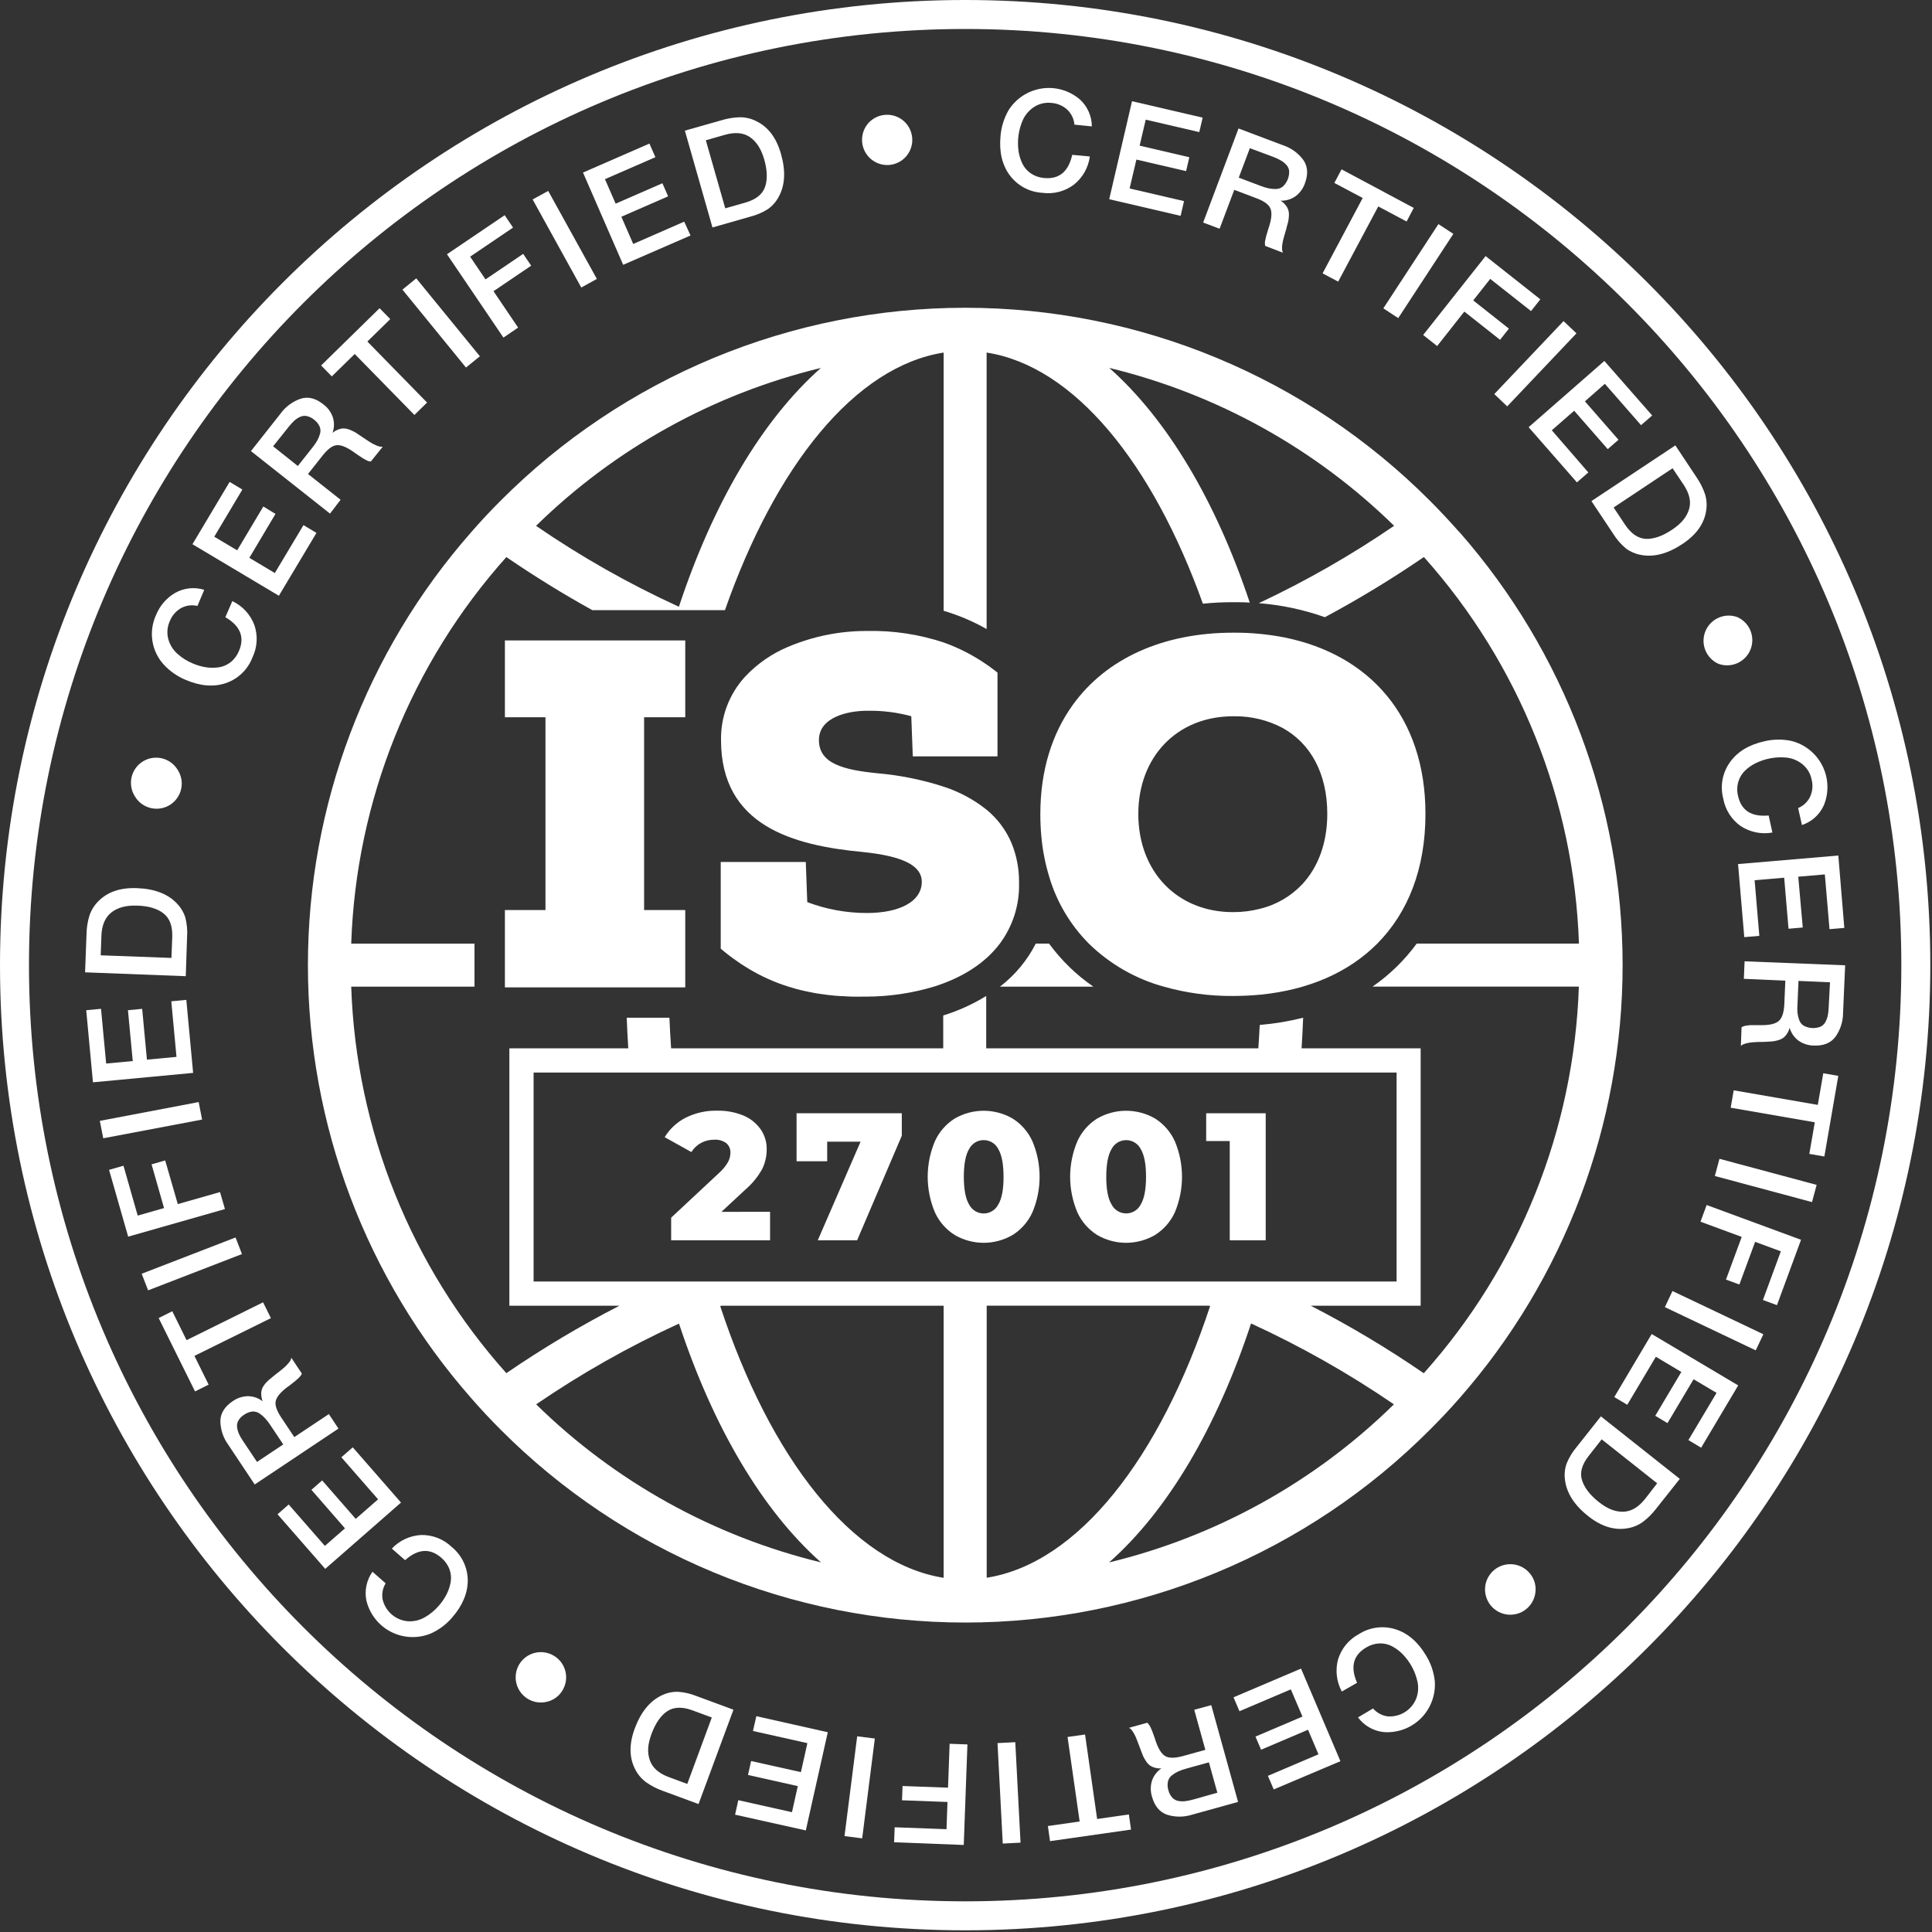 <?xml version="1.0" encoding="UTF-8"?> <svg xmlns="http://www.w3.org/2000/svg" width="80" height="80" viewBox="0 0 80 80" fill="none"><rect x="0" y="0" width="80" height="80" fill="#333333" stroke="none"/><g clip-path="url(#clip0_970_8091)"><path d="M79.33 39.965C79.33 61.705 61.705 79.33 39.965 79.33C18.224 79.33 0.6 61.705 0.6 39.965C0.6 18.224 18.224 0.6 39.965 0.6C61.705 0.6 79.33 18.224 79.33 39.965Z" stroke="white" stroke-width="1.2"></path><path d="M45.128 6.479C45.067 6.939 44.83 7.358 44.466 7.647C44.093 7.927 43.623 8.048 43.161 7.984C42.896 7.969 42.637 7.896 42.403 7.77C42.17 7.644 41.967 7.467 41.809 7.254C41.493 6.824 41.367 6.281 41.43 5.624C41.462 5.251 41.575 4.89 41.762 4.565C41.913 4.325 42.114 4.12 42.352 3.964C42.59 3.809 42.858 3.707 43.139 3.664C43.42 3.622 43.707 3.641 43.98 3.72C44.252 3.799 44.505 3.936 44.72 4.122C44.874 4.263 44.997 4.435 45.081 4.626C45.166 4.817 45.21 5.024 45.211 5.233L44.489 5.162C44.471 4.927 44.367 4.707 44.196 4.544C44.016 4.378 43.785 4.279 43.541 4.262C43.287 4.232 43.031 4.292 42.817 4.431C42.615 4.563 42.455 4.748 42.354 4.967C42.173 5.378 42.112 5.831 42.178 6.275C42.206 6.453 42.261 6.626 42.341 6.788C42.42 6.947 42.54 7.083 42.688 7.182C42.851 7.291 43.041 7.356 43.237 7.371C43.854 7.43 44.241 7.11 44.399 6.412L45.128 6.479Z" fill="white"></path><path d="M49.8 4.872L49.659 5.47L47.442 4.955L47.19 6.031L49.248 6.511L49.114 7.086L47.056 6.607L46.775 7.804L49.028 8.328L48.887 8.938L45.93 8.249L46.875 4.191L49.8 4.872Z" fill="white"></path><path d="M51.285 5.32L53.13 6.016C53.47 6.129 53.765 6.345 53.975 6.634C54.154 6.899 54.174 7.22 54.032 7.596C53.958 7.811 53.82 7.998 53.636 8.132C53.458 8.255 53.245 8.318 53.029 8.31C53.109 8.362 53.181 8.427 53.24 8.502C53.288 8.563 53.325 8.632 53.349 8.706C53.369 8.782 53.376 8.861 53.37 8.939C53.366 9.016 53.358 9.093 53.343 9.17C53.329 9.233 53.308 9.31 53.277 9.416C53.277 9.444 53.257 9.495 53.236 9.57C53.215 9.644 53.198 9.695 53.192 9.719C53.187 9.743 53.172 9.785 53.156 9.846C53.139 9.906 53.129 9.95 53.123 9.975C53.117 10.001 53.111 10.037 53.103 10.086C53.096 10.136 53.091 10.172 53.088 10.199C53.085 10.226 53.088 10.257 53.088 10.292C53.086 10.323 53.089 10.355 53.096 10.385C53.102 10.412 53.111 10.439 53.123 10.464L52.389 10.182C52.383 10.162 52.379 10.14 52.378 10.119C52.377 10.094 52.377 10.069 52.378 10.044C52.378 10.018 52.378 9.994 52.386 9.972C52.395 9.951 52.396 9.922 52.405 9.885C52.41 9.855 52.417 9.825 52.426 9.795C52.426 9.772 52.441 9.739 52.454 9.694C52.467 9.648 52.477 9.615 52.484 9.592C52.491 9.57 52.501 9.53 52.519 9.474C52.537 9.418 52.548 9.379 52.557 9.357C52.658 9.033 52.674 8.79 52.603 8.627C52.533 8.465 52.337 8.323 52.016 8.205L51.108 7.861L50.501 9.471L49.82 9.215L51.285 5.32ZM51.754 6.136L51.294 7.356L52.196 7.696C52.307 7.74 52.422 7.775 52.539 7.801C52.64 7.821 52.743 7.829 52.846 7.826C52.949 7.823 53.049 7.785 53.127 7.718C53.213 7.635 53.28 7.536 53.324 7.425C53.367 7.315 53.387 7.197 53.381 7.078C53.37 6.982 53.328 6.893 53.261 6.823C53.197 6.753 53.122 6.693 53.04 6.646C52.946 6.591 52.847 6.543 52.744 6.505L51.754 6.136Z" fill="white"></path><path d="M58.54 8.609L58.245 9.172L57.071 8.548L55.411 11.662L54.766 11.319L56.426 8.199L55.253 7.575L55.55 7.012L58.54 8.609Z" fill="white"></path><path d="M60.18 9.684L57.898 13.172L57.281 12.768L59.562 9.28L60.18 9.684Z" fill="white"></path><path d="M63.782 12.395L63.397 12.881L61.707 11.549L61.003 12.439L62.48 13.608L62.114 14.071L60.635 12.902L59.509 14.329L58.93 13.871L61.516 10.604L63.782 12.395Z" fill="white"></path><path d="M65.278 13.803L62.41 16.827L61.875 16.318L64.743 13.296L65.278 13.803Z" fill="white"></path><path d="M68.414 17.205L67.952 17.605L66.453 15.893L65.628 16.619L67.018 18.21L66.573 18.598L65.183 17.008L64.257 17.817L65.769 19.563L65.297 19.974L63.297 17.689L66.433 14.946L68.414 17.205Z" fill="white"></path><path d="M69.373 18.442L70.251 19.764C70.396 19.975 70.512 20.206 70.597 20.448C70.668 20.67 70.686 20.905 70.65 21.135C70.572 21.68 70.245 22.142 69.665 22.526C69.05 22.934 68.473 23.084 67.932 22.975C67.712 22.934 67.503 22.843 67.324 22.709C67.118 22.536 66.941 22.332 66.8 22.104L65.898 20.749L69.373 18.442ZM69.258 19.39L66.817 21.014L67.293 21.73C67.545 22.105 67.834 22.3 68.159 22.314C68.483 22.323 68.842 22.197 69.235 21.935C69.628 21.673 69.842 21.406 69.939 21.09C70.037 20.775 69.956 20.435 69.713 20.068L69.258 19.39Z" fill="white"></path><path d="M71.939 25.553C72.186 25.662 72.381 25.864 72.483 26.114C72.584 26.365 72.585 26.646 72.484 26.897C72.383 27.148 72.188 27.349 71.941 27.46C71.694 27.57 71.414 27.58 71.16 27.488C70.912 27.378 70.717 27.177 70.616 26.926C70.514 26.676 70.513 26.395 70.615 26.144C70.716 25.893 70.91 25.691 71.157 25.581C71.404 25.471 71.684 25.46 71.939 25.553Z" fill="white"></path><path d="M73.392 34.474C72.936 34.556 72.465 34.46 72.077 34.205C71.696 33.935 71.437 33.527 71.356 33.067C71.288 32.81 71.279 32.541 71.327 32.28C71.376 32.019 71.482 31.771 71.638 31.556C71.948 31.122 72.426 30.834 73.071 30.692C73.435 30.607 73.814 30.603 74.18 30.681C74.455 30.75 74.713 30.878 74.934 31.056C75.155 31.235 75.336 31.458 75.463 31.712C75.59 31.966 75.66 32.245 75.669 32.529C75.679 32.813 75.626 33.095 75.516 33.357C75.429 33.546 75.304 33.715 75.149 33.854C74.994 33.993 74.811 34.098 74.614 34.163L74.457 33.459C74.676 33.369 74.853 33.201 74.954 32.988C75.055 32.767 75.077 32.519 75.016 32.284C74.969 32.033 74.834 31.807 74.636 31.646C74.449 31.494 74.223 31.399 73.984 31.371C73.537 31.326 73.087 31.408 72.685 31.608C72.525 31.689 72.377 31.795 72.247 31.921C72.121 32.046 72.029 32.202 71.98 32.373C71.925 32.563 71.921 32.765 71.969 32.957C72.102 33.563 72.524 33.833 73.236 33.767L73.392 34.474Z" fill="white"></path><path d="M76.369 38.423L75.756 38.475L75.563 36.208L74.462 36.302L74.648 38.406L74.059 38.457L73.879 36.344L72.655 36.448L72.85 38.752L72.227 38.805L71.969 35.779L76.121 35.426L76.369 38.423Z" fill="white"></path><path d="M76.404 39.971L76.317 41.942C76.317 42.301 76.204 42.651 75.994 42.942C75.797 43.194 75.499 43.313 75.097 43.294C74.87 43.291 74.65 43.218 74.465 43.086C74.291 42.954 74.165 42.769 74.104 42.559C74.081 42.652 74.041 42.74 73.987 42.818C73.945 42.883 73.891 42.939 73.828 42.984C73.762 43.027 73.689 43.058 73.613 43.078C73.538 43.098 73.463 43.113 73.386 43.123C73.321 43.13 73.235 43.134 73.13 43.138L72.972 43.145H72.817L72.684 43.152L72.552 43.161L72.439 43.176C72.402 43.181 72.365 43.188 72.328 43.197L72.24 43.223C72.209 43.231 72.179 43.244 72.152 43.261C72.128 43.275 72.106 43.291 72.086 43.31L72.114 42.535C72.132 42.523 72.151 42.513 72.172 42.506C72.195 42.496 72.218 42.488 72.242 42.482C72.266 42.475 72.29 42.471 72.314 42.468L72.403 42.456C72.433 42.452 72.463 42.45 72.493 42.449H72.599H72.704H72.828H72.959C73.299 42.449 73.534 42.389 73.663 42.268C73.794 42.151 73.869 41.92 73.885 41.578L73.927 40.607L72.209 40.531L72.24 39.806L76.404 39.971ZM75.776 40.675L74.472 40.617L74.43 41.582C74.42 41.7 74.42 41.819 74.43 41.938C74.442 42.041 74.466 42.141 74.501 42.238C74.536 42.337 74.603 42.421 74.693 42.475C74.798 42.53 74.914 42.562 75.032 42.568C75.151 42.575 75.269 42.557 75.38 42.514C75.467 42.473 75.539 42.406 75.585 42.321C75.63 42.238 75.664 42.148 75.684 42.055C75.705 41.949 75.717 41.841 75.721 41.732L75.776 40.675Z" fill="white"></path><path d="M75.543 47.888L74.92 47.78L75.147 46.472L71.664 45.868L71.789 45.148L75.271 45.751L75.498 44.442L76.12 44.549L75.543 47.888Z" fill="white"></path><path d="M75.032 49.776L71.008 48.696L71.199 47.984L75.223 49.063L75.032 49.776Z" fill="white"></path><path d="M73.58 54.044L72.999 53.83L73.741 51.815L72.676 51.422L72.024 53.189L71.469 52.985L72.121 51.218L70.414 50.588L70.669 49.897L74.577 51.337L73.58 54.044Z" fill="white"></path><path d="M72.701 55.915L68.938 54.125L69.254 53.459L73.018 55.249L72.701 55.915Z" fill="white"></path><path d="M70.441 59.946L69.913 59.631L71.079 57.676L70.128 57.112L69.047 58.928L68.54 58.625L69.621 56.81L68.565 56.181L67.382 58.169L66.844 57.849L68.393 55.239L71.975 57.367L70.441 59.946Z" fill="white"></path><path d="M69.557 61.237L68.571 62.48C68.414 62.684 68.232 62.865 68.027 63.02C67.838 63.156 67.619 63.246 67.389 63.283C66.847 63.377 66.306 63.209 65.765 62.78C65.186 62.323 64.867 61.82 64.802 61.272C64.772 61.049 64.794 60.823 64.867 60.61C64.967 60.361 65.106 60.13 65.279 59.925L66.289 58.649L69.557 61.237ZM68.62 61.42L66.322 59.6L65.788 60.282C65.506 60.64 65.409 60.973 65.506 61.286C65.603 61.599 65.829 61.899 66.199 62.192C66.569 62.485 66.891 62.606 67.217 62.597C67.544 62.589 67.847 62.41 68.12 62.065L68.62 61.42Z" fill="white"></path><path d="M63.583 65.884C63.567 66.125 63.468 66.354 63.303 66.531C63.137 66.708 62.916 66.822 62.675 66.853C62.435 66.885 62.192 66.832 61.986 66.705C61.78 66.577 61.625 66.381 61.548 66.152C61.47 65.922 61.474 65.673 61.559 65.447C61.645 65.22 61.806 65.03 62.016 64.909C62.226 64.788 62.472 64.744 62.711 64.784C62.95 64.823 63.167 64.945 63.327 65.127C63.419 65.229 63.489 65.349 63.533 65.479C63.577 65.609 63.594 65.747 63.583 65.884Z" fill="white"></path><path d="M55.562 70.043C55.341 69.635 55.285 69.157 55.407 68.709C55.544 68.263 55.852 67.889 56.263 67.668C56.487 67.524 56.739 67.432 57.002 67.397C57.265 67.362 57.533 67.385 57.786 67.465C58.295 67.626 58.717 67.99 59.053 68.557C59.249 68.876 59.371 69.235 59.411 69.608C59.433 69.892 59.392 70.178 59.292 70.445C59.192 70.712 59.036 70.955 58.833 71.156C58.631 71.356 58.387 71.511 58.119 71.609C57.851 71.706 57.565 71.744 57.28 71.72C57.073 71.696 56.874 71.63 56.693 71.525C56.513 71.421 56.356 71.281 56.232 71.113L56.856 70.744C57.01 70.923 57.225 71.04 57.459 71.071C57.707 71.09 57.954 71.029 58.166 70.9C58.377 70.77 58.542 70.576 58.638 70.347C58.725 70.123 58.745 69.878 58.697 69.643C58.602 69.204 58.383 68.801 58.066 68.482C57.939 68.355 57.793 68.247 57.634 68.164C57.475 68.082 57.298 68.043 57.12 68.05C56.923 68.059 56.733 68.118 56.566 68.222C56.032 68.539 55.907 69.025 56.193 69.681L55.562 70.043Z" fill="white"></path><path d="M52.742 74.097L52.501 73.534L54.595 72.642L54.163 71.625L52.219 72.452L51.987 71.908L53.932 71.08L53.45 69.953L51.323 70.858L51.078 70.281L53.873 69.093L55.504 72.927L52.742 74.097Z" fill="white"></path><path d="M51.266 74.614L49.365 75.141C49.024 75.25 48.657 75.25 48.316 75.141C48.015 75.032 47.809 74.784 47.702 74.397C47.634 74.18 47.634 73.948 47.702 73.731C47.773 73.525 47.91 73.347 48.091 73.225C47.996 73.231 47.901 73.221 47.809 73.194C47.735 73.173 47.666 73.139 47.603 73.094C47.542 73.045 47.49 72.985 47.449 72.918C47.405 72.854 47.367 72.787 47.334 72.717C47.308 72.656 47.277 72.576 47.24 72.477C47.23 72.452 47.211 72.403 47.185 72.329L47.132 72.189L47.085 72.065C47.063 72.007 47.047 71.966 47.036 71.942C47.025 71.918 47.009 71.884 46.987 71.841C46.964 71.797 46.946 71.763 46.932 71.741C46.918 71.718 46.901 71.693 46.88 71.663C46.862 71.637 46.841 71.614 46.818 71.593C46.797 71.574 46.774 71.558 46.75 71.545L47.505 71.335C47.522 71.348 47.538 71.363 47.551 71.38C47.582 71.419 47.609 71.46 47.632 71.504L47.668 71.584C47.684 71.618 47.697 71.646 47.705 71.669C47.713 71.691 47.725 71.724 47.742 71.767C47.758 71.811 47.77 71.845 47.778 71.867L47.819 71.983C47.839 72.038 47.851 72.077 47.857 72.1C47.967 72.422 48.098 72.627 48.25 72.717C48.402 72.807 48.644 72.805 48.974 72.717L49.911 72.458L49.451 70.798L50.156 70.606L51.266 74.614ZM50.408 74.232L50.058 72.975L49.129 73.232C49.013 73.263 48.9 73.302 48.791 73.35C48.697 73.393 48.609 73.447 48.529 73.511C48.445 73.574 48.386 73.664 48.363 73.766C48.337 73.887 48.343 74.013 48.381 74.131C48.408 74.242 48.462 74.345 48.537 74.431C48.602 74.503 48.689 74.552 48.784 74.572C48.877 74.59 48.971 74.594 49.066 74.584C49.173 74.571 49.28 74.55 49.385 74.521L50.408 74.232Z" fill="white"></path><path d="M43.479 76.238L43.391 75.612L44.706 75.424L44.205 71.925L44.93 71.822L45.43 75.321L46.744 75.132L46.834 75.759L43.479 76.238Z" fill="white"></path><path d="M41.522 76.338L41.305 72.178L42.041 72.14L42.258 76.3L41.522 76.338Z" fill="white"></path><path d="M37.023 76.284L37.046 75.664L39.193 75.743L39.233 74.616L37.35 74.546L37.373 73.955L39.256 74.024L39.322 72.206L40.059 72.233L39.907 76.396L37.023 76.284Z" fill="white"></path><path d="M34.969 76.029L35.494 71.897L36.225 71.989L35.701 76.122L34.969 76.029Z" fill="white"></path><path d="M30.438 75.142L30.571 74.542L32.794 75.039L33.035 73.959L30.973 73.498L31.102 72.921L33.164 73.38L33.432 72.18L31.178 71.676L31.319 71.064L34.277 71.728L33.367 75.794L30.438 75.142Z" fill="white"></path><path d="M28.925 74.702L27.437 74.153C27.196 74.067 26.968 73.949 26.759 73.802C26.57 73.665 26.416 73.486 26.309 73.278C26.052 72.793 26.043 72.226 26.282 71.578C26.538 70.886 26.916 70.425 27.416 70.194C27.619 70.097 27.841 70.049 28.066 70.053C28.333 70.07 28.596 70.131 28.845 70.232L30.371 70.795L28.925 74.702ZM28.459 73.868L29.474 71.118L28.667 70.82C28.244 70.663 27.892 70.68 27.625 70.86C27.357 71.04 27.142 71.357 26.977 71.799C26.812 72.242 26.799 72.585 26.911 72.895C27.022 73.205 27.282 73.435 27.697 73.587L28.459 73.868Z" fill="white"></path><path d="M22.652 70.465C22.485 70.508 22.311 70.508 22.144 70.467C21.977 70.425 21.823 70.344 21.696 70.228C21.568 70.113 21.471 69.968 21.413 69.807C21.355 69.645 21.338 69.471 21.363 69.301C21.388 69.131 21.455 68.97 21.557 68.832C21.659 68.694 21.794 68.583 21.95 68.51C22.105 68.437 22.276 68.403 22.448 68.412C22.62 68.42 22.786 68.471 22.934 68.56C23.051 68.63 23.154 68.722 23.236 68.832C23.318 68.941 23.377 69.066 23.411 69.199C23.444 69.331 23.452 69.469 23.432 69.605C23.412 69.74 23.366 69.87 23.296 69.988C23.227 70.107 23.134 70.211 23.023 70.293C22.912 70.375 22.786 70.434 22.652 70.465Z" fill="white"></path><path d="M16.225 64.124C16.543 63.786 16.98 63.584 17.445 63.561C17.911 63.553 18.362 63.729 18.7 64.052C18.906 64.219 19.073 64.43 19.189 64.669C19.305 64.908 19.366 65.17 19.369 65.436C19.369 65.968 19.153 66.482 18.722 66.978C18.479 67.263 18.175 67.49 17.833 67.642C17.57 67.75 17.286 67.799 17.001 67.786C16.716 67.773 16.438 67.699 16.185 67.569C15.932 67.438 15.71 67.254 15.535 67.029C15.36 66.805 15.235 66.545 15.17 66.268C15.129 66.064 15.131 65.853 15.175 65.65C15.218 65.446 15.303 65.253 15.423 65.083L15.969 65.562C15.845 65.764 15.801 66.004 15.845 66.237C15.903 66.478 16.037 66.695 16.226 66.856C16.414 67.017 16.649 67.114 16.897 67.134C17.137 67.147 17.376 67.09 17.585 66.972C17.806 66.846 18.003 66.683 18.169 66.49C18.297 66.346 18.406 66.186 18.494 66.014C18.575 65.853 18.632 65.681 18.663 65.503C18.691 65.327 18.674 65.147 18.612 64.981C18.543 64.796 18.427 64.633 18.277 64.506C17.808 64.097 17.306 64.129 16.774 64.603L16.225 64.124Z" fill="white"></path><path d="M11.492 62.703L11.954 62.298L13.452 64.012L14.285 63.286L12.895 61.69L13.34 61.301L14.73 62.893L15.656 62.084L14.135 60.343L14.607 59.931L16.605 62.218L13.467 64.963L11.492 62.703Z" fill="white"></path><path d="M10.547 61.469L9.455 59.828C9.243 59.539 9.127 59.19 9.125 58.831C9.134 58.512 9.306 58.24 9.64 58.017C9.826 57.886 10.047 57.815 10.274 57.813C10.492 57.816 10.703 57.891 10.876 58.024C10.84 57.934 10.821 57.839 10.818 57.742C10.814 57.665 10.825 57.588 10.849 57.514C10.877 57.441 10.917 57.373 10.967 57.313C11.016 57.253 11.07 57.197 11.128 57.145C11.176 57.102 11.242 57.047 11.325 56.982C11.346 56.964 11.387 56.931 11.449 56.883L11.572 56.787L11.674 56.704C11.724 56.665 11.758 56.637 11.776 56.62L11.857 56.541C11.885 56.514 11.911 56.486 11.935 56.456L11.993 56.385C12.012 56.359 12.028 56.332 12.04 56.303C12.051 56.277 12.059 56.25 12.064 56.223L12.498 56.876C12.492 56.897 12.482 56.916 12.47 56.934C12.457 56.955 12.443 56.975 12.426 56.995C12.412 57.013 12.396 57.031 12.379 57.048L12.312 57.109C12.286 57.134 12.263 57.154 12.243 57.169L12.162 57.234L12.079 57.3L11.981 57.376C11.935 57.411 11.901 57.435 11.881 57.448C11.611 57.654 11.459 57.841 11.418 58.011C11.377 58.182 11.457 58.413 11.648 58.699L12.186 59.507L13.618 58.554L14.015 59.155L10.547 61.469ZM10.642 60.535L11.729 59.811L11.194 59.009C11.129 58.909 11.056 58.815 10.976 58.727C10.906 58.651 10.828 58.584 10.742 58.527C10.655 58.468 10.552 58.441 10.447 58.449C10.324 58.464 10.207 58.509 10.107 58.582C10.009 58.641 9.928 58.724 9.87 58.823C9.822 58.908 9.804 59.007 9.818 59.104C9.831 59.198 9.857 59.29 9.895 59.376C9.94 59.475 9.994 59.569 10.056 59.658L10.642 60.535Z" fill="white"></path><path d="M6.57 54.578L7.134 54.296L7.725 55.493L10.893 53.926L11.218 54.581L8.051 56.144L8.639 57.334L8.076 57.616L6.57 54.578Z" fill="white"></path><path d="M5.867 52.743L9.754 51.241L10.019 51.928L6.133 53.431L5.867 52.743Z" fill="white"></path><path d="M4.516 48.441L5.113 48.27L5.702 50.335L6.793 50.024L6.276 48.213L6.84 48.051L7.362 49.859L9.111 49.361L9.314 50.065L5.307 51.207L4.516 48.441Z" fill="white"></path><path d="M4.133 46.413L8.227 45.634L8.368 46.359L4.275 47.134L4.133 46.413Z" fill="white"></path><path d="M3.57 41.831L4.183 41.773L4.396 44.039L5.497 43.936L5.298 41.831L5.887 41.774L6.084 43.878L7.308 43.763L7.093 41.462L7.715 41.402L7.997 44.426L3.849 44.816L3.57 41.831Z" fill="white"></path><path d="M3.523 40.262L3.583 38.677C3.587 38.421 3.627 38.166 3.701 37.921C3.773 37.699 3.896 37.497 4.06 37.331C4.441 36.935 4.977 36.75 5.667 36.776C6.404 36.802 6.961 37.017 7.336 37.422C7.491 37.584 7.607 37.78 7.674 37.994C7.741 38.254 7.766 38.523 7.747 38.791L7.692 40.422L3.523 40.262ZM4.17 39.557L7.099 39.666L7.132 38.807C7.149 38.35 7.028 38.022 6.77 37.821C6.512 37.62 6.147 37.513 5.676 37.5C5.227 37.483 4.873 37.577 4.614 37.781C4.354 37.986 4.216 38.307 4.199 38.743L4.17 39.557Z" fill="white"></path><path d="M5.593 32.988C5.517 32.872 5.465 32.743 5.44 32.607C5.414 32.471 5.416 32.331 5.445 32.196C5.474 32.061 5.53 31.933 5.609 31.819C5.688 31.706 5.789 31.609 5.906 31.535C6.023 31.461 6.154 31.411 6.29 31.388C6.426 31.365 6.566 31.369 6.701 31.4C6.836 31.432 6.963 31.49 7.075 31.571C7.187 31.652 7.282 31.754 7.354 31.873C7.43 31.988 7.482 32.118 7.508 32.254C7.533 32.39 7.531 32.529 7.502 32.665C7.473 32.8 7.417 32.928 7.338 33.042C7.259 33.155 7.158 33.252 7.041 33.326C6.924 33.4 6.794 33.45 6.657 33.473C6.521 33.496 6.381 33.492 6.246 33.46C6.112 33.429 5.984 33.371 5.872 33.29C5.76 33.209 5.665 33.106 5.593 32.988Z" fill="white"></path><path d="M9.621 24.891C10.04 25.09 10.366 25.443 10.531 25.877C10.684 26.318 10.656 26.802 10.454 27.222C10.359 27.471 10.211 27.695 10.02 27.879C9.828 28.064 9.598 28.203 9.347 28.288C8.842 28.457 8.286 28.41 7.679 28.148C7.334 28.004 7.024 27.786 6.772 27.509C6.526 27.237 6.365 26.898 6.31 26.534C6.255 26.171 6.308 25.799 6.462 25.466C6.617 25.081 6.895 24.759 7.252 24.55C7.434 24.448 7.634 24.384 7.841 24.362C8.048 24.34 8.258 24.361 8.457 24.424L8.175 25.091C7.945 25.036 7.703 25.068 7.496 25.181C7.284 25.303 7.12 25.493 7.031 25.721C6.925 25.952 6.902 26.214 6.968 26.46C7.031 26.693 7.159 26.902 7.337 27.064C7.525 27.235 7.741 27.372 7.975 27.469C8.152 27.546 8.339 27.601 8.53 27.631C8.708 27.658 8.889 27.658 9.066 27.631C9.242 27.604 9.408 27.531 9.548 27.421C9.702 27.298 9.821 27.137 9.895 26.955C10.14 26.386 9.952 25.919 9.331 25.556L9.621 24.891Z" fill="white"></path><path d="M9.508 19.955L10.036 20.271L8.872 22.224L9.821 22.788L10.904 20.973L11.407 21.28L10.325 23.099L11.38 23.728L12.566 21.744L13.104 22.066L11.548 24.669L7.969 22.535L9.508 19.955Z" fill="white"></path><path d="M10.391 18.679L11.615 17.129C11.824 16.838 12.12 16.62 12.46 16.507C12.768 16.413 13.079 16.493 13.393 16.746C13.576 16.881 13.712 17.07 13.784 17.286C13.848 17.494 13.843 17.717 13.77 17.922C13.843 17.862 13.926 17.814 14.015 17.782C14.087 17.754 14.164 17.74 14.241 17.741C14.32 17.744 14.398 17.761 14.471 17.791C14.544 17.818 14.614 17.85 14.682 17.887C14.739 17.919 14.81 17.965 14.898 18.028C14.922 18.042 14.965 18.072 15.03 18.115L15.16 18.203L15.27 18.274L15.382 18.345L15.482 18.397C15.526 18.419 15.561 18.436 15.586 18.446L15.672 18.477C15.702 18.488 15.734 18.495 15.765 18.498C15.793 18.5 15.821 18.5 15.848 18.498L15.355 19.11C15.334 19.109 15.313 19.107 15.292 19.101C15.27 19.101 15.246 19.087 15.22 19.079C15.198 19.07 15.176 19.06 15.155 19.048L15.076 19.005L14.999 18.959L14.91 18.9L14.823 18.842L14.72 18.772C14.672 18.739 14.639 18.715 14.62 18.7C14.338 18.505 14.115 18.418 13.94 18.434C13.765 18.449 13.569 18.596 13.357 18.865L12.754 19.627L14.103 20.694L13.665 21.267L10.391 18.679ZM11.309 18.48L12.333 19.296L12.931 18.539C13.007 18.447 13.075 18.348 13.134 18.245C13.184 18.156 13.223 18.061 13.251 17.963C13.281 17.863 13.275 17.755 13.234 17.659C13.183 17.547 13.103 17.45 13.003 17.377C12.916 17.303 12.812 17.252 12.7 17.228C12.605 17.209 12.506 17.222 12.419 17.265C12.333 17.305 12.254 17.358 12.184 17.421C12.104 17.495 12.03 17.576 11.964 17.662L11.309 18.48Z" fill="white"></path><path d="M15.718 12.762L16.16 13.214L15.212 14.142L17.684 16.669L17.16 17.183L14.688 14.658L13.739 15.586L13.297 15.133L15.718 12.762Z" fill="white"></path><path d="M17.236 11.526L19.871 14.753L19.295 15.219L16.664 11.993L17.236 11.526Z" fill="white"></path><path d="M20.898 8.911L21.244 9.424L19.467 10.628L20.104 11.569L21.663 10.512L21.995 11.001L20.435 12.058L21.454 13.565L20.846 13.979L18.508 10.528L20.898 8.911Z" fill="white"></path><path d="M22.7 7.906L24.715 11.55L24.069 11.906L22.055 8.258L22.7 7.906Z" fill="white"></path><path d="M26.891 5.945L27.138 6.509L25.05 7.419L25.493 8.433L27.429 7.588L27.665 8.13L25.729 8.975L26.22 10.102L28.332 9.178L28.593 9.751L25.804 10.965L24.141 7.145L26.891 5.945Z" fill="white"></path><path d="M28.359 5.41L29.885 4.977C30.13 4.902 30.385 4.862 30.641 4.855C30.874 4.855 31.105 4.91 31.313 5.015C31.807 5.254 32.149 5.706 32.338 6.371C32.541 7.08 32.508 7.676 32.24 8.158C32.133 8.356 31.983 8.527 31.8 8.657C31.573 8.8 31.325 8.907 31.065 8.972L29.502 9.419L28.359 5.41ZM29.227 5.809L30.031 8.626L30.858 8.391C31.297 8.265 31.571 8.049 31.678 7.743C31.785 7.437 31.774 7.056 31.645 6.602C31.521 6.171 31.324 5.863 31.054 5.678C30.783 5.493 30.435 5.462 30.01 5.584L29.227 5.809Z" fill="white"></path><path d="M35.928 5.131C36.104 4.918 36.358 4.783 36.633 4.757C36.908 4.73 37.183 4.814 37.397 4.99C37.556 5.121 37.672 5.296 37.731 5.493C37.791 5.691 37.79 5.901 37.73 6.098C37.67 6.295 37.552 6.47 37.393 6.6C37.233 6.73 37.038 6.81 36.833 6.829C36.628 6.848 36.422 6.806 36.241 6.707C36.06 6.609 35.913 6.46 35.816 6.278C35.72 6.096 35.68 5.889 35.701 5.684C35.721 5.48 35.802 5.285 35.933 5.127L35.928 5.131Z" fill="white"></path><path d="M60.427 22.033C60.033 21.589 59.629 21.154 59.211 20.736C56.687 18.203 53.688 16.193 50.386 14.821C47.084 13.45 43.544 12.744 39.968 12.744C36.393 12.744 32.852 13.45 29.55 14.821C26.248 16.193 23.25 18.203 20.726 20.736C20.303 21.158 19.901 21.589 19.515 22.033C15.155 26.989 12.75 33.364 12.75 39.965C12.75 46.566 15.155 52.941 19.515 57.898C19.901 58.343 20.308 58.776 20.726 59.195C23.25 61.728 26.249 63.737 29.552 65.109C32.854 66.48 36.395 67.186 39.971 67.186C43.547 67.186 47.088 66.48 50.39 65.109C53.693 63.737 56.692 61.728 59.216 59.195C59.639 58.772 60.039 58.35 60.433 57.898C64.788 52.939 67.189 46.565 67.189 39.965C67.189 33.366 64.788 26.992 60.433 22.033H60.427ZM33.992 15.236C31.564 17.386 29.532 20.826 28.112 25.124C26.047 24.18 24.068 23.059 22.196 21.774C25.467 18.571 29.543 16.312 33.992 15.236ZM22.201 58.151C24.073 56.87 26.052 55.751 28.116 54.807C29.536 59.105 31.568 62.544 33.996 64.695C29.547 63.617 25.471 61.356 22.201 58.151ZM47.006 53.064H22.095V44.412H57.83V53.064H47.006ZM29.823 54.085L29.871 54.067H39.074V65.334C35.275 64.734 31.892 60.369 29.823 54.085ZM40.857 65.331V54.064H50.06L50.108 54.082C48.033 60.369 44.646 64.734 40.857 65.331ZM45.927 64.695C48.354 62.55 50.386 59.105 51.803 54.802C53.867 55.748 55.846 56.869 57.719 58.151C54.453 61.355 50.381 63.616 45.934 64.695H45.927ZM58.951 56.86C57.453 55.831 55.891 54.898 54.275 54.067H58.826V43.409H53.896C53.923 42.986 53.943 42.564 53.961 42.141C53.371 42.29 52.769 42.39 52.163 42.441C52.147 42.765 52.127 43.089 52.105 43.41H40.837V41.241C40.28 41.584 39.682 41.855 39.057 42.048V43.409H27.789C27.76 42.986 27.737 42.564 27.719 42.141H25.951C25.967 42.564 25.989 42.986 26.015 43.409H21.092V54.067H25.65C24.032 54.898 22.468 55.831 20.967 56.86C17.017 52.442 14.743 46.778 14.543 40.855H19.648V39.074H14.543C14.743 33.15 17.017 27.485 20.967 23.067C22.153 23.877 23.339 24.609 24.526 25.264H30.019C32.111 19.296 35.392 15.178 39.074 14.599V25.292C39.694 25.474 40.292 25.728 40.854 26.047V14.599C44.475 15.162 47.722 19.169 49.809 24.998C50.224 24.955 50.641 24.935 51.058 24.936C51.291 24.936 51.522 24.936 51.75 24.953C50.341 20.727 48.323 17.354 45.932 15.234C50.381 16.311 54.456 18.57 57.727 21.772C55.949 22.989 54.075 24.061 52.124 24.976C53.058 25.049 53.978 25.244 54.861 25.557C56.272 24.8 57.64 23.969 58.961 23.065C62.908 27.485 65.18 33.15 65.381 39.072H58.663C58.156 39.764 57.538 40.367 56.832 40.854H65.377C65.179 46.776 62.907 52.441 58.958 56.86H58.951Z" fill="white"></path><path d="M43.439 39.073H42.889C42.534 39.77 42.027 40.379 41.406 40.855H45.272C44.566 40.367 43.946 39.765 43.439 39.073Z" fill="white"></path><path d="M20.907 26.519V29.7H22.587V37.683H20.907V39.074V40.855V40.885H25.919H27.7H28.375V40.855V39.074V37.683H27.744H26.671V30.947V29.7H26.907H28.375V26.519H27.005H20.907Z" fill="white"></path><path d="M42.197 36.595C42.197 36.564 42.197 36.531 42.197 36.502C42.197 35.959 42.093 35.422 41.889 34.919C41.662 34.379 41.307 33.903 40.855 33.531C40.324 33.107 39.72 32.783 39.073 32.574C38.184 32.286 37.265 32.1 36.334 32.019C34.896 31.878 33.91 31.608 33.91 30.644C33.91 29.681 35.142 29.431 35.903 29.431C36.521 29.419 37.137 29.495 37.734 29.657L37.797 31.32H41.304V27.851L41.227 27.791C41.106 27.695 40.983 27.608 40.864 27.524C40.313 27.141 39.714 26.832 39.082 26.606C38.059 26.266 36.986 26.104 35.908 26.127C34.783 26.122 33.668 26.346 32.631 26.785C31.953 27.068 31.343 27.493 30.842 28.031C30.193 28.745 29.84 29.679 29.856 30.644C29.856 34.193 32.833 35.01 35.748 35.282C37.325 35.446 38.169 35.817 38.169 36.514C38.169 37.334 37.245 37.806 35.89 37.806C35.049 37.805 34.214 37.653 33.427 37.355L33.366 35.692H29.844V39.283C29.955 39.377 30.065 39.467 30.178 39.553L30.344 39.678C30.456 39.758 30.566 39.836 30.679 39.912C30.792 39.988 30.906 40.053 31.018 40.124C31.531 40.431 32.079 40.677 32.649 40.855C32.864 40.923 33.072 40.982 33.297 41.03C33.319 41.038 33.342 41.043 33.365 41.045C33.465 41.068 33.566 41.088 33.666 41.106L33.734 41.119C33.842 41.139 33.949 41.155 34.061 41.168C34.202 41.191 34.359 41.209 34.511 41.223C34.627 41.234 34.739 41.244 34.858 41.248C34.875 41.25 34.892 41.25 34.908 41.248C35.031 41.258 35.154 41.264 35.279 41.268C35.404 41.272 35.561 41.268 35.716 41.268H35.856C36.819 41.268 37.777 41.125 38.699 40.846C39.818 40.489 40.779 39.905 41.408 39.064C41.936 38.35 42.214 37.482 42.197 36.595Z" fill="white"></path><path d="M59.025 33.702C59.025 29.698 56.729 27.113 53.191 26.396C52.489 26.259 51.776 26.192 51.061 26.198C48.168 26.198 45.815 27.261 44.432 29.175C43.564 30.372 43.078 31.902 43.078 33.709C43.078 34.027 43.092 34.336 43.12 34.634C43.171 35.201 43.28 35.761 43.446 36.306C43.756 37.354 44.323 38.307 45.095 39.081C45.967 39.93 47.041 40.544 48.216 40.862C49.142 41.121 50.1 41.249 51.061 41.241C51.46 41.241 51.846 41.22 52.223 41.184C54.195 40.982 55.84 40.265 57.022 39.081C58.294 37.802 59.025 35.99 59.025 33.702ZM53.919 36.62C53.449 37.116 52.846 37.466 52.182 37.629C51.814 37.723 51.436 37.771 51.056 37.769C48.757 37.769 47.135 36.106 47.135 33.705C47.135 31.344 48.734 29.66 51.056 29.66C51.082 29.66 51.113 29.66 51.14 29.66C51.825 29.655 52.501 29.821 53.106 30.141C54.275 30.784 54.96 32.036 54.96 33.702C54.96 34.893 54.587 35.905 53.919 36.62Z" fill="white"></path><path d="M31.887 50.178V51.357H27.791V50.422L29.763 48.58C29.915 48.448 30.044 48.292 30.146 48.118C30.21 47.999 30.244 47.866 30.245 47.731C30.248 47.656 30.235 47.581 30.205 47.512C30.175 47.443 30.129 47.382 30.071 47.333C29.925 47.229 29.747 47.18 29.569 47.193C29.381 47.191 29.196 47.237 29.03 47.325C28.866 47.414 28.727 47.544 28.629 47.704L27.523 47.088C27.731 46.745 28.031 46.467 28.388 46.284C28.796 46.08 29.248 45.979 29.704 45.991C30.068 45.984 30.429 46.05 30.767 46.185C31.056 46.302 31.305 46.497 31.488 46.749C31.662 46.996 31.753 47.292 31.747 47.594C31.748 47.874 31.685 48.151 31.563 48.402C31.382 48.729 31.143 49.021 30.859 49.263L29.873 50.18L31.887 50.178Z" fill="white"></path><path d="M37.341 46.098V47.03L35.491 51.358H33.862L35.635 47.274H34.252V48.085H32.984V46.098H37.341Z" fill="white"></path><path d="M39.534 51.139C39.173 50.913 38.887 50.585 38.711 50.197C38.515 49.732 38.414 49.232 38.414 48.728C38.414 48.223 38.515 47.724 38.711 47.259C38.887 46.87 39.173 46.542 39.534 46.315C39.898 46.105 40.311 45.994 40.731 45.994C41.151 45.994 41.564 46.105 41.928 46.315C42.289 46.542 42.575 46.87 42.751 47.259C42.947 47.724 43.048 48.223 43.048 48.728C43.048 49.232 42.947 49.732 42.751 50.197C42.575 50.585 42.289 50.913 41.928 51.139C41.565 51.35 41.152 51.462 40.731 51.462C40.31 51.462 39.897 51.35 39.534 51.139ZM41.334 49.881C41.482 49.637 41.556 49.252 41.555 48.728C41.554 48.203 41.48 47.818 41.334 47.574C41.277 47.464 41.19 47.371 41.084 47.307C40.978 47.243 40.856 47.209 40.732 47.209C40.608 47.209 40.487 47.243 40.38 47.307C40.274 47.371 40.188 47.464 40.131 47.574C39.984 47.816 39.91 48.201 39.91 48.728C39.91 49.254 39.984 49.639 40.131 49.881C40.188 49.991 40.274 50.084 40.38 50.148C40.487 50.213 40.608 50.247 40.732 50.247C40.856 50.247 40.978 50.213 41.084 50.148C41.19 50.084 41.277 49.991 41.334 49.881Z" fill="white"></path><path d="M45.432 51.139C45.072 50.912 44.785 50.585 44.61 50.197C44.414 49.732 44.312 49.232 44.312 48.728C44.312 48.223 44.414 47.724 44.61 47.259C44.785 46.87 45.072 46.542 45.432 46.315C45.796 46.105 46.209 45.994 46.629 45.994C47.05 45.994 47.463 46.105 47.827 46.315C48.187 46.542 48.473 46.87 48.649 47.259C48.844 47.724 48.944 48.223 48.944 48.728C48.944 49.232 48.844 49.731 48.649 50.197C48.473 50.584 48.187 50.912 47.827 51.139C47.463 51.35 47.05 51.462 46.629 51.462C46.209 51.462 45.796 51.35 45.432 51.139ZM47.232 49.881C47.381 49.637 47.455 49.252 47.455 48.728C47.455 48.203 47.381 47.818 47.232 47.574C47.175 47.464 47.089 47.372 46.983 47.308C46.877 47.244 46.755 47.21 46.632 47.21C46.508 47.21 46.386 47.244 46.28 47.308C46.174 47.372 46.088 47.464 46.031 47.574C45.883 47.816 45.809 48.201 45.808 48.728C45.807 49.254 45.882 49.639 46.031 49.881C46.088 49.991 46.174 50.083 46.28 50.147C46.386 50.211 46.508 50.245 46.632 50.245C46.755 50.245 46.877 50.211 46.983 50.147C47.089 50.083 47.175 49.991 47.232 49.881Z" fill="white"></path><path d="M52.41 46.098V51.358H50.921V47.248H49.945V46.098H52.41Z" fill="white"></path></g><defs><clipPath id="clip0_970_8091"><rect width="80" height="80" fill="white"></rect></clipPath></defs></svg> 